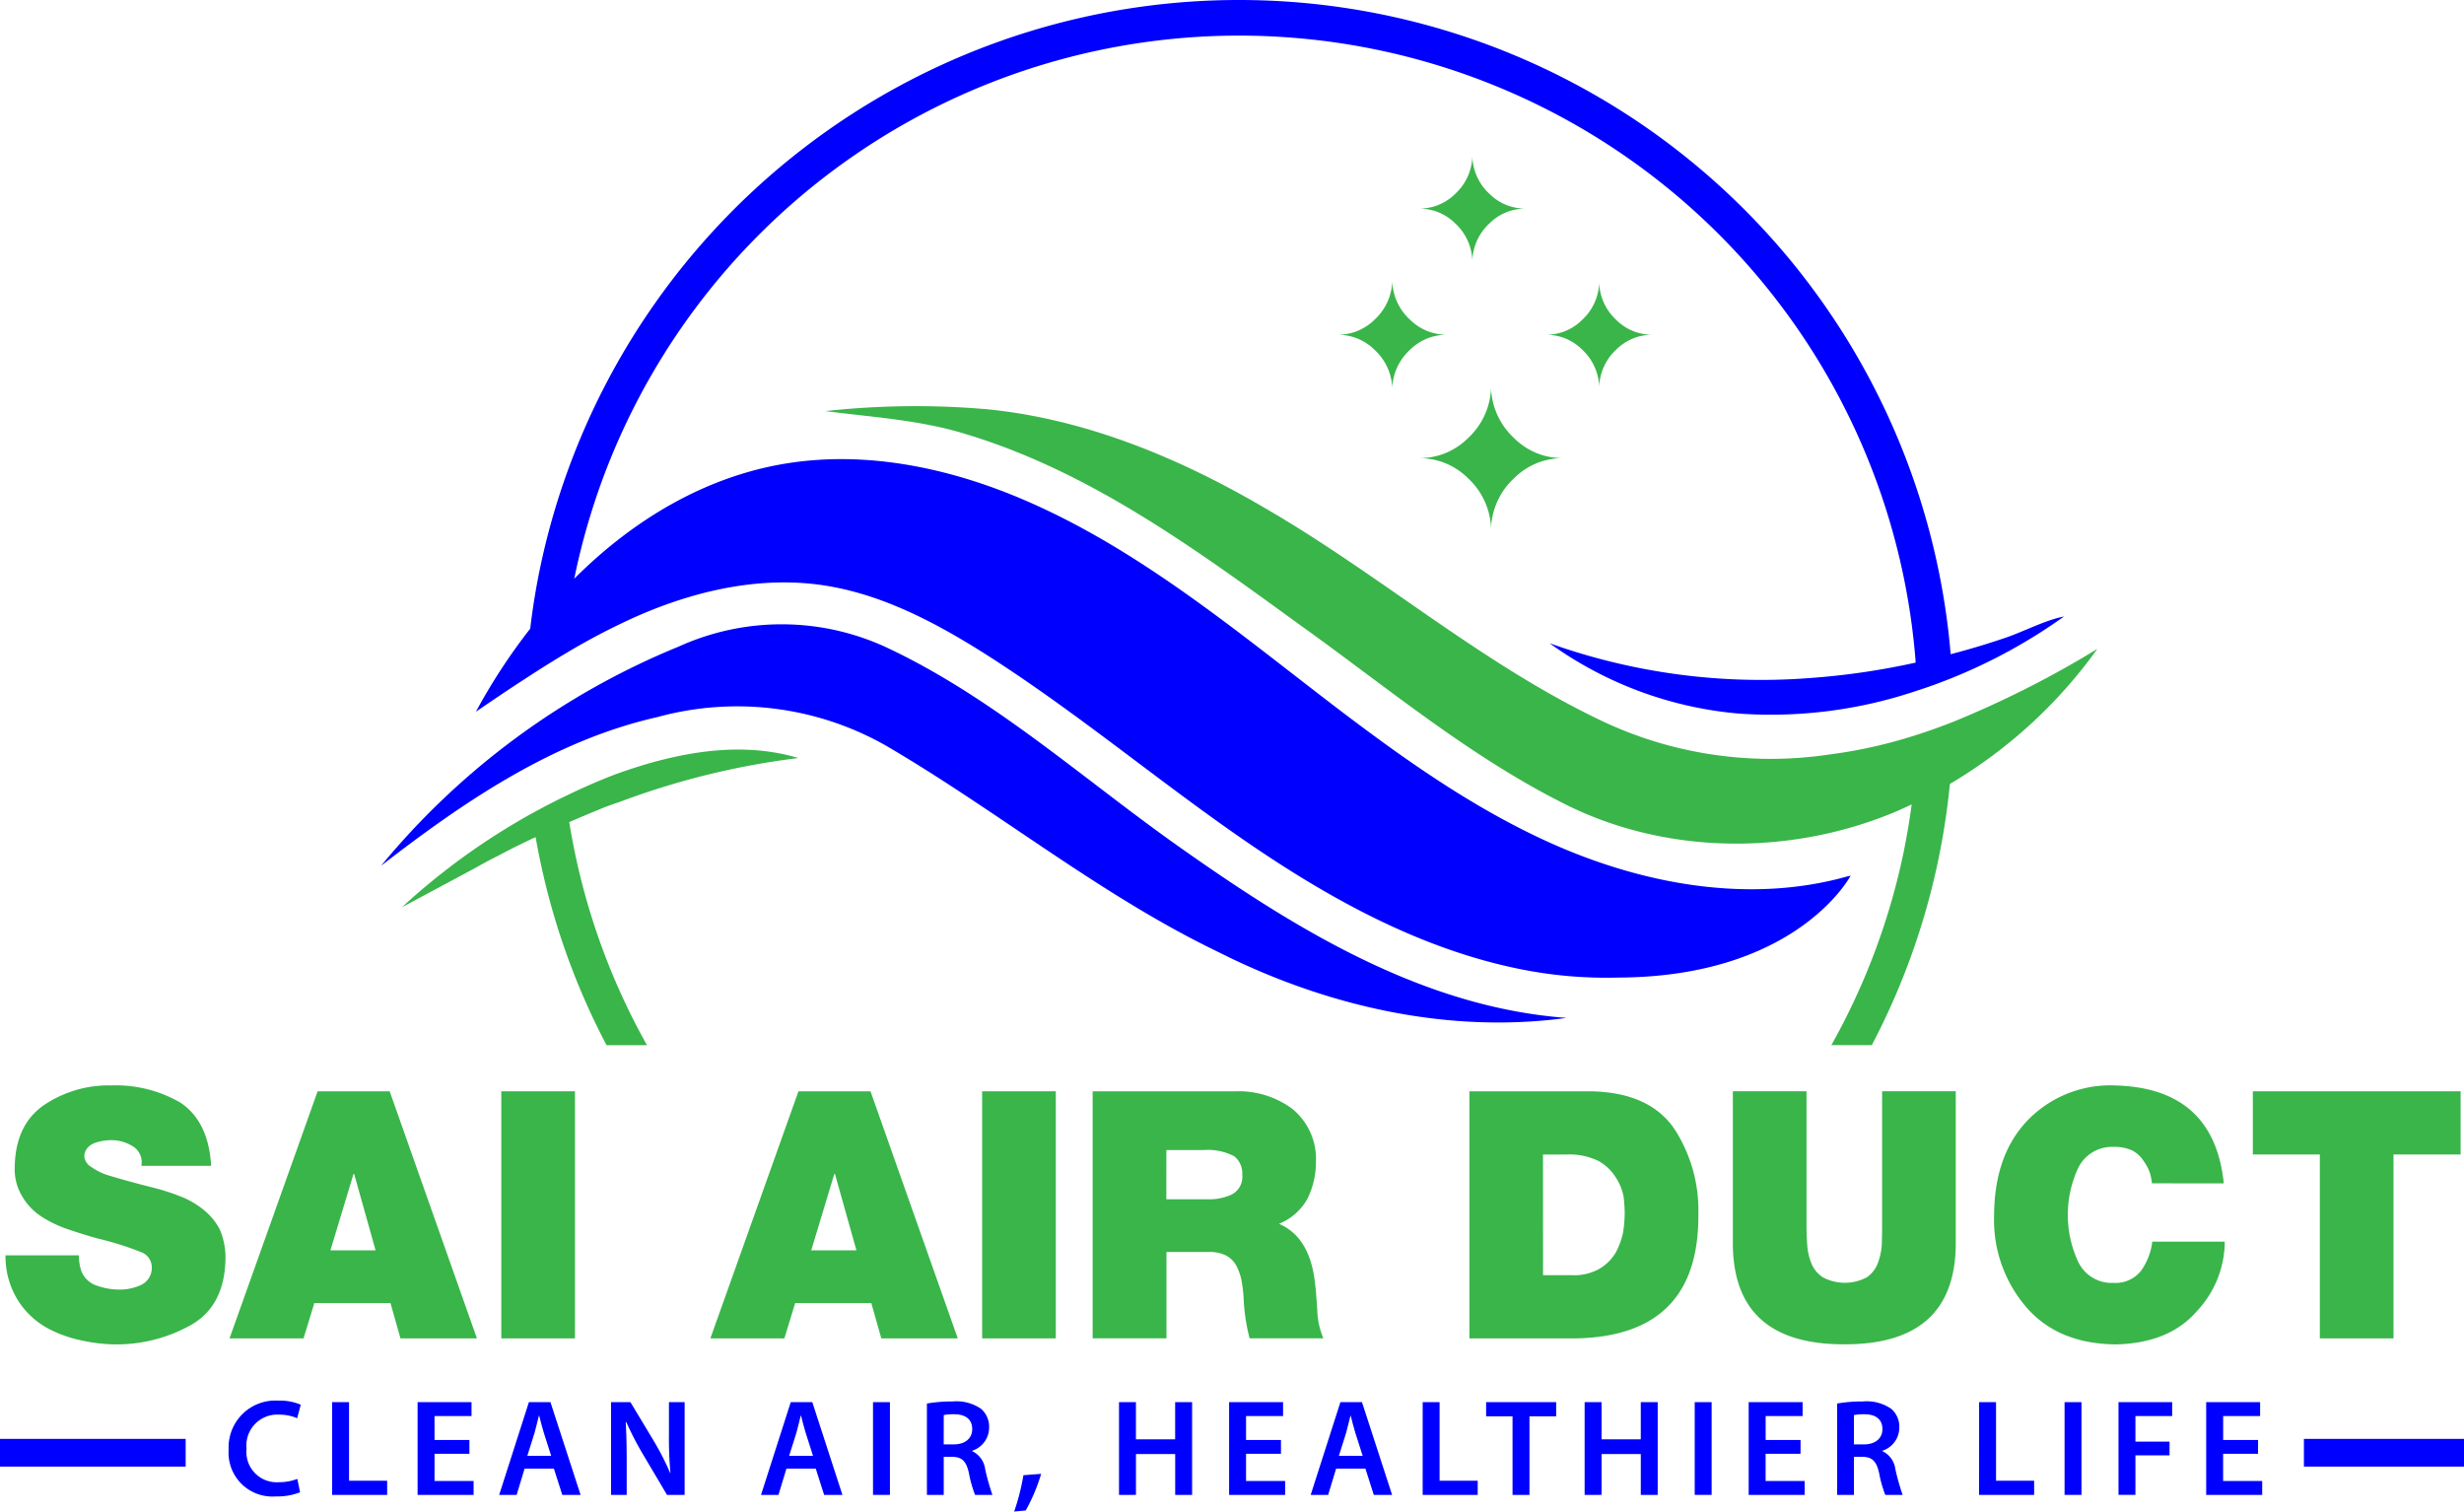<?xml version="1.0" encoding="UTF-8"?> <svg xmlns="http://www.w3.org/2000/svg" xmlns:xlink="http://www.w3.org/1999/xlink" id="Group_30292" data-name="Group 30292" width="240" height="147.219" viewBox="0 0 240 147.219"><defs><clipPath id="clip-path"><rect id="Rectangle_7345" data-name="Rectangle 7345" width="240" height="147.219" fill="none"></rect></clipPath></defs><g id="Group_30292-2" data-name="Group 30292" clip-path="url(#clip-path)"><path id="Path_52127" data-name="Path 52127" d="M173.116,214.872c11,6.433,20.937,14.614,32.459,20.146,10.378,5.214,22.24,7.959,33.838,6.378-14.011-1.039-26.358-8.631-37.561-16.541-9.352-6.579-17.949-14.426-28.341-19.384a24.262,24.262,0,0,0-20.569-.243,73.668,73.668,0,0,0-29,21.353c8.076-6.253,16.8-12.2,26.912-14.482a29.37,29.37,0,0,1,22.261,2.773" transform="translate(-86.828 -142.255)" fill="blue"></path><path id="Path_52128" data-name="Path 52128" d="M163.32,63.78a64.125,64.125,0,0,1,7.2-3.772c5.581-2.447,11.757-3.868,17.8-3.05,5.844.8,11.21,3.633,16.188,6.794,8.555,5.442,16.354,11.987,24.68,17.768s17.387,10.864,27.328,12.867a42.433,42.433,0,0,0,9.553.825c17.221-.069,22.49-9.636,22.649-9.934l-.236.076c.028-.014.055-.035.076-.042-9.657,2.78-20.2.832-29.36-3.334-9.207-4.194-17.276-10.482-25.27-16.68s-16.125-12.423-25.4-16.465c-7.355-3.209-15.529-4.97-23.446-3.7-7.938,1.276-14.968,5.505-20.694,11.231q.634-3.1,1.546-6.087A66.091,66.091,0,0,1,294.693,61.069c.145,1.144.27,2.3.354,3.466a70.939,70.939,0,0,1-10.254,1.5,61.266,61.266,0,0,1-25.4-3.383,36.915,36.915,0,0,0,18.2,6.828c.222.014.444.035.672.049A44.452,44.452,0,0,0,295.2,67.26c1.151-.367,2.295-.79,3.418-1.241a52.529,52.529,0,0,0,10.877-5.976c-1.865.361-3.917,1.476-5.8,2.108-1.726.582-3.473,1.109-5.241,1.566-.1-1.171-.222-2.336-.381-3.487a69.557,69.557,0,0,0-136.857-5.637c-.479,2.177-.853,4.382-1.116,6.628v.007a57.363,57.363,0,0,0-5.29,8.09c1.616-1.1,3.23-2.2,4.874-3.258,1.2-.783,2.405-1.546,3.633-2.281" transform="translate(-108.454)" fill="blue"></path><path id="Path_52129" data-name="Path 52129" d="M315.428,153.872c8.1,5.845,15.868,12.278,24.819,16.8,10.011,5.144,22.3,5.2,32.6.839q.739-.322,1.456-.665-.3,2.277-.755,4.5v.014a65.6,65.6,0,0,1-7.069,18.93h3.941a68.994,68.994,0,0,0,7.052-21.156q.343-2.121.555-4.284A47.129,47.129,0,0,0,392.387,155.7a97.315,97.315,0,0,1-14.039,7.1c-1.151.451-2.308.873-3.487,1.248h-.007a46.922,46.922,0,0,1-8.61,1.94,38.439,38.439,0,0,1-22.7-3.556c-11.48-5.574-21.193-14.059-32.2-20.43-8.257-4.846-17.345-8.645-26.94-9.63a80.144,80.144,0,0,0-15.9.166c4.631.6,9.345.867,13.831,2.288,12.326,3.751,22.794,11.584,33.089,19.051" transform="translate(-188.102 -92.497)" fill="#39b54a"></path><path id="Path_52130" data-name="Path 52130" d="M139.985,254.207q1.861-1,3.772-1.878.312,1.768.707,3.5a69.072,69.072,0,0,0,6.2,16.761h3.941a65.641,65.641,0,0,1-6.913-18.238c-.249-1.15-.471-2.315-.659-3.487,1.178-.513,2.364-1.005,3.549-1.491l1.8-.638a75.669,75.669,0,0,1,16.965-4.111c-5.886-1.768-12.222-.443-17.858,1.6-1.63.631-3.238,1.331-4.812,2.1-1.109.527-2.2,1.1-3.279,1.692a65.562,65.562,0,0,0-12.666,9.144l7.182-3.848c.686-.388,1.373-.763,2.066-1.109" transform="translate(-91.587 -170.794)" fill="#39b54a"></path><path id="Path_52131" data-name="Path 52131" d="M468.595,139.425a6.983,6.983,0,0,1,2.153-4.538l.067-.066a6.792,6.792,0,0,1,2.533-1.594,7,7,0,0,1,2.247-.369,7.006,7.006,0,0,1-2.247-.368,6.808,6.808,0,0,1-2.533-1.594l-.067-.065a6.988,6.988,0,0,1-2.153-4.539c-.007-.114-.011-.228-.013-.343,0,.115-.006.229-.013.343a6.988,6.988,0,0,1-2.153,4.539l-.067.065a6.8,6.8,0,0,1-2.533,1.594,7.006,7.006,0,0,1-2.247.368,7,7,0,0,1,2.247.369,6.786,6.786,0,0,1,2.533,1.594l.067.066a6.984,6.984,0,0,1,2.153,4.538c.007.113.012.228.013.343,0-.115.007-.229.013-.343" transform="translate(-323.35 -88.234)" fill="#39b54a"></path><path id="Path_52132" data-name="Path 52132" d="M508.036,101.771a5.172,5.172,0,0,1,1.593-3.36l.05-.048a5.034,5.034,0,0,1,1.875-1.18,5.186,5.186,0,0,1,1.663-.272,5.2,5.2,0,0,1-1.663-.273,5.034,5.034,0,0,1-1.875-1.18l-.05-.049a5.169,5.169,0,0,1-1.593-3.36c-.005-.084-.008-.169-.01-.253,0,.085,0,.169-.01.253a5.17,5.17,0,0,1-1.594,3.36l-.05.049a5.028,5.028,0,0,1-1.875,1.18,5.193,5.193,0,0,1-1.663.273,5.184,5.184,0,0,1,1.663.272,5.028,5.028,0,0,1,1.875,1.18l.05.048a5.172,5.172,0,0,1,1.594,3.36c0,.084.008.169.01.253,0-.084,0-.169.01-.253" transform="translate(-352.26 -64.307)" fill="#39b54a"></path><path id="Path_52133" data-name="Path 52133" d="M466.77,60.75a5.172,5.172,0,0,1,1.593-3.36l.05-.049a5.031,5.031,0,0,1,1.875-1.18,5.188,5.188,0,0,1,1.663-.272,5.188,5.188,0,0,1-1.663-.273,5.024,5.024,0,0,1-1.875-1.18l-.05-.048a5.171,5.171,0,0,1-1.593-3.359c-.005-.084-.009-.169-.01-.254,0,.085,0,.169-.01.254a5.165,5.165,0,0,1-1.593,3.359l-.05.048a5.024,5.024,0,0,1-1.875,1.18,5.188,5.188,0,0,1-1.663.273,5.187,5.187,0,0,1,1.663.272,5.031,5.031,0,0,1,1.875,1.18l.05.049a5.166,5.166,0,0,1,1.593,3.36c.006.084.009.168.01.253,0-.085,0-.17.01-.253" transform="translate(-323.35 -35.57)" fill="#39b54a"></path><path id="Path_52134" data-name="Path 52134" d="M440.383,101.571a5.311,5.311,0,0,1,1.638-3.454l.051-.049A5.159,5.159,0,0,1,444,96.855a5.33,5.33,0,0,1,1.71-.28,5.33,5.33,0,0,1-1.71-.28,5.163,5.163,0,0,1-1.927-1.213l-.051-.049a5.311,5.311,0,0,1-1.638-3.454c-.006-.087-.009-.173-.01-.261,0,.088,0,.174-.01.261a5.318,5.318,0,0,1-1.638,3.454l-.051.049a5.166,5.166,0,0,1-1.928,1.213,5.327,5.327,0,0,1-1.71.28,5.327,5.327,0,0,1,1.71.28,5.162,5.162,0,0,1,1.928,1.213l.051.049a5.318,5.318,0,0,1,1.638,3.454c.005.086.009.173.01.261,0-.088,0-.174.01-.261" transform="translate(-304.763 -63.972)" fill="#39b54a"></path><path id="Path_52135" data-name="Path 52135" d="M8.935,369.57a4.481,4.481,0,0,0,.255,1.583,2.421,2.421,0,0,0,1.548,1.385,6.4,6.4,0,0,0,2.126.363,4.828,4.828,0,0,0,2.076-.428,1.819,1.819,0,0,0,1.089-1.761,1.559,1.559,0,0,0-1.02-1.449,29.406,29.406,0,0,0-4.18-1.317q-1.449-.4-2.831-.873a11.7,11.7,0,0,1-2.617-1.218A5.871,5.871,0,0,1,3.454,363.9a5.1,5.1,0,0,1-.773-2.93q.064-4.182,2.933-6.091a11.247,11.247,0,0,1,6.472-1.861,12.536,12.536,0,0,1,6.728,1.675q2.741,1.823,3,6.159h-6.8a1.822,1.822,0,0,0-.846-1.914,3.974,3.974,0,0,0-2.123-.588,4.952,4.952,0,0,0-1.643.3,1.787,1.787,0,0,0-.654.477,1.23,1.23,0,0,0-.287.839,1.339,1.339,0,0,0,.686,1,5.657,5.657,0,0,0,1.533.774q1.995.609,4.549,1.251a20.976,20.976,0,0,1,2.6.84,8.4,8.4,0,0,1,2.224,1.284,5.948,5.948,0,0,1,1.613,1.959,6.984,6.984,0,0,1,.543,2.865q-.1,4.627-3.463,6.47a14.839,14.839,0,0,1-7.511,1.828A15.754,15.754,0,0,1,9.5,377.92a12.632,12.632,0,0,1-3.463-1.169A7.953,7.953,0,0,1,3.1,374.116a8.071,8.071,0,0,1-1.317-4.546Z" transform="translate(-1.246 -247.302)" fill="#39b54a"></path><path id="Path_52136" data-name="Path 52136" d="M83.241,354.939h7.017l8.5,24.067H91.311l-.973-3.439H82.922l-1.053,3.439H74.661Zm5.646,15.492L86.8,362.989h-.063l-2.249,7.442Z" transform="translate(-52.304 -248.651)" fill="#39b54a"></path><rect id="Rectangle_7340" data-name="Rectangle 7340" width="7.174" height="24.067" transform="translate(48.828 106.288)" fill="#39b54a"></rect><path id="Path_52137" data-name="Path 52137" d="M239.64,354.939h7.017l8.5,24.067H247.71l-.973-3.439h-7.415l-1.053,3.439H231.06Zm5.645,15.492-2.089-7.442h-.063l-2.249,7.442Z" transform="translate(-161.868 -248.651)" fill="#39b54a"></path><rect id="Rectangle_7341" data-name="Rectangle 7341" width="7.174" height="24.067" transform="translate(95.663 106.288)" fill="#39b54a"></rect><path id="Path_52138" data-name="Path 52138" d="M355.4,354.939h13.976a8.769,8.769,0,0,1,5.473,1.712,6.3,6.3,0,0,1,2.3,5.169,8.019,8.019,0,0,1-.839,3.605,5.5,5.5,0,0,1-2.766,2.42q3.095,1.317,3.54,6.008.064.429.1,1.1.064.675.1,1.449a7.491,7.491,0,0,0,.592,2.6h-7.187a18.345,18.345,0,0,1-.574-3.711,13.129,13.129,0,0,0-.187-1.765,5.22,5.22,0,0,0-.476-1.484,2.468,2.468,0,0,0-.986-1.072,3.628,3.628,0,0,0-1.8-.38h-4.077v8.412H355.4Zm7.177,10.519H366.6a5.3,5.3,0,0,0,2.231-.412,1.935,1.935,0,0,0,1.141-1.992,2.139,2.139,0,0,0-.767-1.779,5.533,5.533,0,0,0-3.031-.609h-3.594Z" transform="translate(-248.973 -248.651)" fill="#39b54a"></path><path id="Path_52139" data-name="Path 52139" d="M477.944,354.939h11.79q5.775.1,8.2,3.7a14.574,14.574,0,0,1,2.313,8.3q.083,11.836-11.917,12.066H477.944Zm7.174,17.912h2.811a4.991,4.991,0,0,0,2.715-.644,4.532,4.532,0,0,0,1.549-1.552,7.016,7.016,0,0,0,.719-1.965,12.323,12.323,0,0,0,.16-1.849q0-.644-.1-1.6a5.171,5.171,0,0,0-.75-1.882,4.644,4.644,0,0,0-1.709-1.635,6.49,6.49,0,0,0-3.1-.628h-2.3Z" transform="translate(-334.822 -248.651)" fill="#39b54a"></path><path id="Path_52140" data-name="Path 52140" d="M585.35,369.715q0,9.9-10.848,9.867-10.865.033-10.865-9.877V354.938h7.177v13.116q0,.923.068,1.862a5.756,5.756,0,0,0,.426,1.829,2.934,2.934,0,0,0,1.108,1.318,4.568,4.568,0,0,0,4.26,0,2.9,2.9,0,0,0,1.057-1.318,6.08,6.08,0,0,0,.409-1.829q.034-.939.034-1.862V354.938h7.174Z" transform="translate(-394.854 -248.651)" fill="#39b54a"></path><path id="Path_52141" data-name="Path 52141" d="M664.005,362.555a6.166,6.166,0,0,0-.191-.991,4.32,4.32,0,0,0-.59-1.139,2.936,2.936,0,0,0-1.117-1.057,4.1,4.1,0,0,0-1.85-.363,3.666,3.666,0,0,0-3.458,2.1,10.842,10.842,0,0,0,0,9.046,3.6,3.6,0,0,0,3.461,2.1,3.156,3.156,0,0,0,2.679-1.172,6.14,6.14,0,0,0,1.1-2.839H671.1a9.982,9.982,0,0,1-2.743,6.794q-2.711,3.109-7.909,3.208-5.645-.066-8.722-3.671a13.012,13.012,0,0,1-3.094-8.939q.031-5.794,3.221-9.169a11.211,11.211,0,0,1,8.595-3.44q9.6.263,10.556,9.54Z" transform="translate(-454.4 -247.303)" fill="#39b54a"></path><path id="Path_52142" data-name="Path 52142" d="M739.3,361.094h-6.528v-6.155h20.239v6.155h-6.537v17.912H739.3Z" transform="translate(-513.341 -248.651)" fill="#39b54a"></path><path id="Path_52143" data-name="Path 52143" d="M81.328,464.481a5.974,5.974,0,0,1-2.345.4,4.265,4.265,0,0,1-4.61-4.556,4.554,4.554,0,0,1,4.838-4.771,5.113,5.113,0,0,1,2.185.4l-.349,1.313a4.437,4.437,0,0,0-1.769-.349,3.008,3.008,0,0,0-3.163,3.324,2.953,2.953,0,0,0,3.15,3.257,5,5,0,0,0,1.8-.322Z" transform="translate(-52.102 -319.137)" fill="blue"></path><path id="Path_52144" data-name="Path 52144" d="M108.028,456.048h1.648V463.7h3.712v1.38h-5.361Z" transform="translate(-75.679 -319.483)" fill="blue"></path><path id="Path_52145" data-name="Path 52145" d="M140.873,461.074h-3.4v2.653h3.806v1.354h-5.455v-9.033h5.253V457.4h-3.605v2.332h3.4Z" transform="translate(-95.149 -319.483)" fill="blue"></path><path id="Path_52146" data-name="Path 52146" d="M164.839,462.521l-.777,2.56h-1.7l2.895-9.033h2.1l2.935,9.033h-1.782l-.818-2.56Zm2.587-1.246-.71-2.225c-.174-.549-.322-1.166-.456-1.688h-.027c-.134.523-.281,1.152-.429,1.688l-.7,2.225Z" transform="translate(-113.741 -319.483)" fill="blue"></path><path id="Path_52147" data-name="Path 52147" d="M198.746,465.081v-9.033h1.89l2.332,3.873a26.914,26.914,0,0,1,1.541,3.029h.027a36.871,36.871,0,0,1-.148-3.753v-3.149h1.528v9.033H204.2l-2.359-3.98a31.1,31.1,0,0,1-1.608-3.109l-.054.013c.067,1.166.094,2.358.094,3.846v3.23Z" transform="translate(-139.231 -319.483)" fill="blue"></path><path id="Path_52148" data-name="Path 52148" d="M250.007,462.521l-.777,2.56h-1.7l2.895-9.033h2.1l2.935,9.033h-1.782l-.817-2.56Zm2.587-1.246-.71-2.225c-.174-.549-.322-1.166-.456-1.688H251.4c-.134.523-.281,1.152-.429,1.688l-.7,2.225Z" transform="translate(-173.405 -319.483)" fill="blue"></path><rect id="Rectangle_7342" data-name="Rectangle 7342" width="1.648" height="9.033" transform="translate(85.033 136.565)" fill="blue"></rect><path id="Path_52149" data-name="Path 52149" d="M301.5,456.025a14.2,14.2,0,0,1,2.493-.2,4.21,4.21,0,0,1,2.788.723,2.3,2.3,0,0,1,.777,1.823,2.373,2.373,0,0,1-1.648,2.252v.04a2.24,2.24,0,0,1,1.26,1.742,22.933,22.933,0,0,0,.71,2.52h-1.689a11.521,11.521,0,0,1-.6-2.131c-.268-1.18-.684-1.555-1.622-1.581h-.831v3.712H301.5Zm1.635,3.98h.978c1.112,0,1.8-.59,1.8-1.488,0-.978-.684-1.447-1.756-1.447a4.721,4.721,0,0,0-1.018.081Z" transform="translate(-211.216 -319.326)" fill="blue"></path><path id="Path_52150" data-name="Path 52150" d="M329.876,483.036a21.706,21.706,0,0,0,.9-3.538l1.729-.134a17.807,17.807,0,0,1-1.5,3.565Z" transform="translate(-231.093 -335.817)" fill="blue"></path><path id="Path_52151" data-name="Path 52151" d="M365.628,456.048v3.618h3.82v-3.618H371.1v9.033h-1.648V461.1h-3.82v3.98H363.98v-9.033Z" transform="translate(-254.985 -319.483)" fill="blue"></path><path id="Path_52152" data-name="Path 52152" d="M404.835,461.074h-3.4v2.653h3.806v1.354h-5.455v-9.033h5.254V457.4h-3.605v2.332h3.4Z" transform="translate(-280.066 -319.483)" fill="blue"></path><path id="Path_52153" data-name="Path 52153" d="M428.8,462.521l-.777,2.56h-1.7l2.895-9.033h2.1l2.935,9.033h-1.782l-.817-2.56Zm2.586-1.246-.71-2.225c-.174-.549-.322-1.166-.456-1.688H430.2c-.134.523-.282,1.152-.429,1.688l-.7,2.225Z" transform="translate(-298.659 -319.483)" fill="blue"></path><path id="Path_52154" data-name="Path 52154" d="M462.753,456.048H464.4V463.7h3.712v1.38h-5.361Z" transform="translate(-324.18 -319.483)" fill="blue"></path><path id="Path_52155" data-name="Path 52155" d="M485.959,457.428h-2.573v-1.38h6.822v1.38h-2.6v7.653h-1.648Z" transform="translate(-338.634 -319.483)" fill="blue"></path><path id="Path_52156" data-name="Path 52156" d="M517.079,456.048v3.618h3.82v-3.618h1.648v9.033H520.9V461.1h-3.82v3.98H515.43v-9.033Z" transform="translate(-361.083 -319.483)" fill="blue"></path><rect id="Rectangle_7343" data-name="Rectangle 7343" width="1.648" height="9.033" transform="translate(165.069 136.565)" fill="blue"></rect><path id="Path_52157" data-name="Path 52157" d="M573.83,461.074h-3.4v2.653h3.806v1.354h-5.455v-9.033h5.253V457.4h-3.6v2.332h3.4Z" transform="translate(-398.455 -319.483)" fill="blue"></path><path id="Path_52158" data-name="Path 52158" d="M597.555,456.025a14.2,14.2,0,0,1,2.493-.2,4.21,4.21,0,0,1,2.788.723,2.3,2.3,0,0,1,.777,1.823,2.372,2.372,0,0,1-1.648,2.252v.04a2.24,2.24,0,0,1,1.26,1.742,22.877,22.877,0,0,0,.71,2.52h-1.689a11.518,11.518,0,0,1-.6-2.131c-.268-1.18-.683-1.555-1.622-1.581h-.831v3.712h-1.635Zm1.635,3.98h.978c1.112,0,1.8-.59,1.8-1.488,0-.978-.684-1.447-1.756-1.447a4.718,4.718,0,0,0-1.018.081Z" transform="translate(-418.615 -319.326)" fill="blue"></path><path id="Path_52159" data-name="Path 52159" d="M643.742,456.048h1.648V463.7H649.1v1.38h-5.361Z" transform="translate(-450.971 -319.483)" fill="blue"></path><rect id="Rectangle_7344" data-name="Rectangle 7344" width="1.648" height="9.033" transform="translate(201.094 136.565)" fill="blue"></rect><path id="Path_52160" data-name="Path 52160" d="M689.079,456.048h5.227V457.4h-3.578v2.493h3.324v1.34h-3.324v3.846h-1.648Z" transform="translate(-482.732 -319.483)" fill="blue"></path><path id="Path_52161" data-name="Path 52161" d="M722.64,461.074h-3.4v2.653h3.806v1.354h-5.455v-9.033h5.253V457.4h-3.6v2.332h3.4Z" transform="translate(-502.703 -319.483)" fill="blue"></path><path id="Path_52162" data-name="Path 52162" d="M224.407,470.7H240V468H224.407ZM0,470.7H18.084V468H0Z" transform="translate(0 -327.858)" fill="blue"></path></g></svg> 